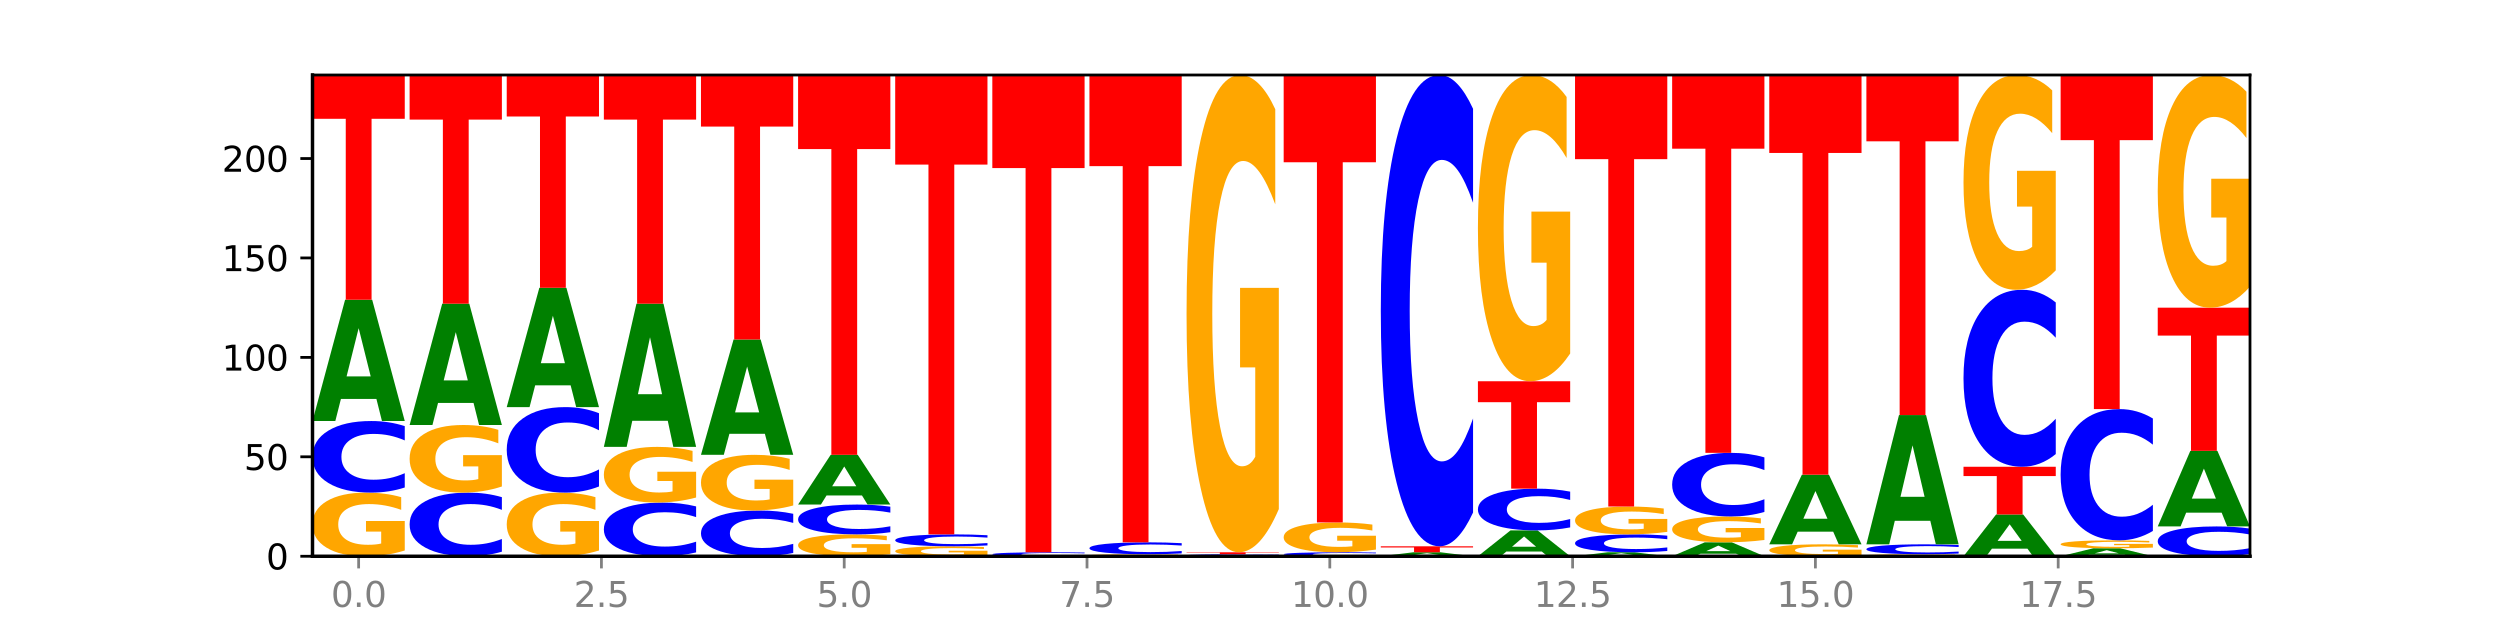<?xml version="1.0" encoding="utf-8" standalone="no"?>
<!DOCTYPE svg PUBLIC "-//W3C//DTD SVG 1.1//EN"
  "http://www.w3.org/Graphics/SVG/1.1/DTD/svg11.dtd">
<svg xmlns:xlink="http://www.w3.org/1999/xlink" width="720pt" height="180pt" viewBox="0 0 720 180" xmlns="http://www.w3.org/2000/svg" version="1.1">
 <defs>
  <style type="text/css">*{stroke-linejoin: round; stroke-linecap: butt}</style>
 </defs>
 <g id="figure_1">
  <g id="patch_1">
   <path d="M 0 180 
L 720 180 
L 720 0 
L 0 0 
z
" style="fill: #ffffff"/>
  </g>
  <g id="axes_1">
   <g id="patch_2">
    <path d="M 90 160.2 
L 648 160.2 
L 648 21.6 
L 90 21.6 
z
" style="fill: #ffffff"/>
   </g>
   <g id="line2d_1">
    <path d="M 90 160.2 
L 648 160.2 
" clip-path="url(#p5cc3c40a7f)" style="fill: none; stroke: #000000; stroke-width: 0.5; stroke-linecap: square"/>
   </g>
   <g id="patch_3">
    <path d="M 116.571 158.542 
Q 113.892 159.371 111.009 159.787 
Q 108.127 160.2 105.054 160.2 
Q 98.111 160.2 94.055 157.732 
Q 90 155.263 90 151.042 
Q 90 146.772 94.127 144.322 
Q 98.26 141.873 105.447 141.873 
Q 108.216 141.873 110.753 142.206 
Q 113.296 142.535 115.547 143.186 
L 115.547 146.84 
Q 113.225 146.003 110.926 145.59 
Q 108.627 145.174 106.317 145.174 
Q 102.041 145.174 99.725 146.696 
Q 97.408 148.214 97.408 151.042 
Q 97.408 153.844 99.641 155.373 
Q 101.874 156.899 105.983 156.899 
Q 107.103 156.899 108.062 156.812 
Q 109.02 156.721 109.783 156.532 
L 109.783 153.102 
L 105.406 153.102 
L 105.406 150.046 
L 116.571 150.046 
L 116.571 158.542 
z
" clip-path="url(#p5cc3c40a7f)" style="fill: #ffa600"/>
   </g>
   <g id="patch_4">
    <path d="M 116.571 140.395 
Q 114.349 141.127 111.945 141.498 
Q 109.542 141.873 106.924 141.873 
Q 99.118 141.873 94.559 139.096 
Q 90 136.319 90 131.57 
Q 90 126.804 94.559 124.031 
Q 99.118 121.255 106.924 121.255 
Q 109.542 121.255 111.945 121.629 
Q 114.349 122 116.571 122.732 
L 116.571 126.842 
Q 114.329 125.871 112.153 125.42 
Q 109.977 124.968 107.574 124.968 
Q 103.262 124.968 100.792 126.727 
Q 98.328 128.482 98.328 131.57 
Q 98.328 134.645 100.792 136.404 
Q 103.262 138.159 107.574 138.159 
Q 109.977 138.159 112.153 137.707 
Q 114.329 137.252 116.571 136.281 
L 116.571 140.395 
z
" clip-path="url(#p5cc3c40a7f)" style="fill: #0000ff"/>
   </g>
   <g id="patch_5">
    <path d="M 108.406 114.89 
L 98.187 114.89 
L 96.574 121.255 
L 90 121.255 
L 99.388 86.318 
L 107.184 86.318 
L 116.571 121.255 
L 110.003 121.255 
L 108.406 114.89 
z
M 99.817 108.406 
L 106.76 108.406 
L 103.294 94.509 
L 99.817 108.406 
z
" clip-path="url(#p5cc3c40a7f)" style="fill: #008000"/>
   </g>
   <g id="patch_6">
    <path d="M 90 21.6 
L 116.571 21.6 
L 116.571 34.222 
L 107.012 34.222 
L 107.012 86.318 
L 99.578 86.318 
L 99.578 34.222 
L 90 34.222 
L 90 21.6 
z
" clip-path="url(#p5cc3c40a7f)" style="fill: #ff0000"/>
   </g>
   <g id="patch_7">
    <path d="M 144.541 158.886 
Q 142.319 159.537 139.915 159.867 
Q 137.512 160.2 134.894 160.2 
Q 127.088 160.2 122.529 157.732 
Q 117.97 155.263 117.97 151.042 
Q 117.97 146.806 122.529 144.341 
Q 127.088 141.873 134.894 141.873 
Q 137.512 141.873 139.915 142.206 
Q 142.319 142.535 144.541 143.186 
L 144.541 146.84 
Q 142.299 145.977 140.123 145.575 
Q 137.947 145.174 135.544 145.174 
Q 131.232 145.174 128.762 146.738 
Q 126.298 148.297 126.298 151.042 
Q 126.298 153.775 128.762 155.339 
Q 131.232 156.899 135.544 156.899 
Q 137.947 156.899 140.123 156.497 
Q 142.299 156.092 144.541 155.229 
L 144.541 158.886 
z
" clip-path="url(#p5cc3c40a7f)" style="fill: #0000ff"/>
   </g>
   <g id="patch_8">
    <path d="M 144.541 140.111 
Q 141.862 140.992 138.979 141.434 
Q 136.097 141.873 133.024 141.873 
Q 126.081 141.873 122.025 139.25 
Q 117.97 136.627 117.97 132.142 
Q 117.97 127.605 122.097 125.003 
Q 126.23 122.4 133.417 122.4 
Q 136.186 122.4 138.723 122.754 
Q 141.266 123.104 143.517 123.796 
L 143.517 127.677 
Q 141.195 126.789 138.896 126.35 
Q 136.597 125.908 134.287 125.908 
Q 130.011 125.908 127.695 127.525 
Q 125.378 129.138 125.378 132.142 
Q 125.378 135.119 127.611 136.744 
Q 129.844 138.365 133.953 138.365 
Q 135.073 138.365 136.032 138.273 
Q 136.99 138.176 137.753 137.975 
L 137.753 134.331 
L 133.376 134.331 
L 133.376 131.084 
L 144.541 131.084 
L 144.541 140.111 
z
" clip-path="url(#p5cc3c40a7f)" style="fill: #ffa600"/>
   </g>
   <g id="patch_9">
    <path d="M 136.376 116.036 
L 126.157 116.036 
L 124.544 122.4 
L 117.97 122.4 
L 127.358 87.464 
L 135.154 87.464 
L 144.541 122.4 
L 137.973 122.4 
L 136.376 116.036 
z
M 127.787 109.552 
L 134.73 109.552 
L 131.264 95.655 
L 127.787 109.552 
z
" clip-path="url(#p5cc3c40a7f)" style="fill: #008000"/>
   </g>
   <g id="patch_10">
    <path d="M 117.97 21.6 
L 144.541 21.6 
L 144.541 34.445 
L 134.982 34.445 
L 134.982 87.464 
L 127.548 87.464 
L 127.548 34.445 
L 117.97 34.445 
L 117.97 21.6 
z
" clip-path="url(#p5cc3c40a7f)" style="fill: #ff0000"/>
   </g>
   <g id="patch_11">
    <path d="M 172.511 158.542 
Q 169.832 159.371 166.949 159.787 
Q 164.067 160.2 160.994 160.2 
Q 154.051 160.2 149.995 157.732 
Q 145.94 155.263 145.94 151.042 
Q 145.94 146.772 150.067 144.322 
Q 154.2 141.873 161.387 141.873 
Q 164.156 141.873 166.693 142.206 
Q 169.236 142.535 171.487 143.186 
L 171.487 146.84 
Q 169.165 146.003 166.866 145.59 
Q 164.567 145.174 162.257 145.174 
Q 157.981 145.174 155.664 146.696 
Q 153.348 148.214 153.348 151.042 
Q 153.348 153.844 155.581 155.373 
Q 157.814 156.899 161.923 156.899 
Q 163.043 156.899 164.002 156.812 
Q 164.96 156.721 165.723 156.532 
L 165.723 153.102 
L 161.346 153.102 
L 161.346 150.046 
L 172.511 150.046 
L 172.511 158.542 
z
" clip-path="url(#p5cc3c40a7f)" style="fill: #ffa600"/>
   </g>
   <g id="patch_12">
    <path d="M 172.511 140.107 
Q 170.289 140.982 167.885 141.425 
Q 165.482 141.873 162.864 141.873 
Q 155.058 141.873 150.499 138.556 
Q 145.94 135.239 145.94 129.567 
Q 145.94 123.874 150.499 120.562 
Q 155.058 117.245 162.864 117.245 
Q 165.482 117.245 167.885 117.693 
Q 170.289 118.136 172.511 119.011 
L 172.511 123.92 
Q 170.269 122.76 168.093 122.221 
Q 165.917 121.682 163.514 121.682 
Q 159.202 121.682 156.732 123.783 
Q 154.268 125.878 154.268 129.567 
Q 154.268 133.24 156.732 135.341 
Q 159.202 137.437 163.514 137.437 
Q 165.917 137.437 168.093 136.897 
Q 170.269 136.353 172.511 135.193 
L 172.511 140.107 
z
" clip-path="url(#p5cc3c40a7f)" style="fill: #0000ff"/>
   </g>
   <g id="patch_13">
    <path d="M 164.346 110.985 
L 154.127 110.985 
L 152.513 117.245 
L 145.94 117.245 
L 155.328 82.882 
L 163.124 82.882 
L 172.511 117.245 
L 165.943 117.245 
L 164.346 110.985 
z
M 155.757 104.608 
L 162.7 104.608 
L 159.234 90.939 
L 155.757 104.608 
z
" clip-path="url(#p5cc3c40a7f)" style="fill: #008000"/>
   </g>
   <g id="patch_14">
    <path d="M 145.94 21.6 
L 172.511 21.6 
L 172.511 33.552 
L 162.952 33.552 
L 162.952 82.882 
L 155.518 82.882 
L 155.518 33.552 
L 145.94 33.552 
L 145.94 21.6 
z
" clip-path="url(#p5cc3c40a7f)" style="fill: #ff0000"/>
   </g>
   <g id="patch_15">
    <path d="M 200.481 159.092 
Q 198.259 159.641 195.855 159.919 
Q 193.452 160.2 190.834 160.2 
Q 183.028 160.2 178.469 158.117 
Q 173.91 156.035 173.91 152.473 
Q 173.91 148.899 178.469 146.819 
Q 183.028 144.736 190.834 144.736 
Q 193.452 144.736 195.855 145.017 
Q 198.259 145.295 200.481 145.845 
L 200.481 148.927 
Q 198.238 148.199 196.063 147.86 
Q 193.887 147.522 191.483 147.522 
Q 187.172 147.522 184.702 148.841 
Q 182.238 150.157 182.238 152.473 
Q 182.238 154.779 184.702 156.099 
Q 187.172 157.415 191.483 157.415 
Q 193.887 157.415 196.063 157.076 
Q 198.238 156.734 200.481 156.006 
L 200.481 159.092 
z
" clip-path="url(#p5cc3c40a7f)" style="fill: #0000ff"/>
   </g>
   <g id="patch_16">
    <path d="M 200.481 143.285 
Q 197.801 144.011 194.919 144.375 
Q 192.037 144.736 188.964 144.736 
Q 182.021 144.736 177.965 142.577 
Q 173.91 140.417 173.91 136.723 
Q 173.91 132.987 178.037 130.843 
Q 182.169 128.7 189.357 128.7 
Q 192.126 128.7 194.663 128.992 
Q 197.206 129.28 199.457 129.849 
L 199.457 133.046 
Q 197.134 132.314 194.836 131.953 
Q 192.537 131.589 190.227 131.589 
Q 185.951 131.589 183.634 132.92 
Q 181.318 134.249 181.318 136.723 
Q 181.318 139.174 183.551 140.513 
Q 185.784 141.848 189.893 141.848 
Q 191.013 141.848 191.971 141.772 
Q 192.93 141.692 193.692 141.526 
L 193.692 138.525 
L 189.315 138.525 
L 189.315 135.852 
L 200.481 135.852 
L 200.481 143.285 
z
" clip-path="url(#p5cc3c40a7f)" style="fill: #ffa600"/>
   </g>
   <g id="patch_17">
    <path d="M 192.316 121.188 
L 182.097 121.188 
L 180.483 128.7 
L 173.91 128.7 
L 183.298 87.464 
L 191.093 87.464 
L 200.481 128.7 
L 193.913 128.7 
L 192.316 121.188 
z
M 183.727 113.535 
L 190.67 113.535 
L 187.204 97.132 
L 183.727 113.535 
z
" clip-path="url(#p5cc3c40a7f)" style="fill: #008000"/>
   </g>
   <g id="patch_18">
    <path d="M 173.91 21.6 
L 200.481 21.6 
L 200.481 34.445 
L 190.922 34.445 
L 190.922 87.464 
L 183.488 87.464 
L 183.488 34.445 
L 173.91 34.445 
L 173.91 21.6 
z
" clip-path="url(#p5cc3c40a7f)" style="fill: #ff0000"/>
   </g>
   <g id="patch_19">
    <path d="M 228.451 159.256 
Q 226.228 159.724 223.825 159.961 
Q 221.422 160.2 218.804 160.2 
Q 210.998 160.2 206.439 158.426 
Q 201.88 156.652 201.88 153.618 
Q 201.88 150.573 206.439 148.801 
Q 210.998 147.027 218.804 147.027 
Q 221.422 147.027 223.825 147.267 
Q 226.228 147.503 228.451 147.971 
L 228.451 150.597 
Q 226.208 149.977 224.033 149.688 
Q 221.857 149.4 219.453 149.4 
Q 215.142 149.4 212.672 150.524 
Q 210.208 151.645 210.208 153.618 
Q 210.208 155.582 212.672 156.706 
Q 215.142 157.827 219.453 157.827 
Q 221.857 157.827 224.033 157.539 
Q 226.208 157.248 228.451 156.627 
L 228.451 159.256 
z
" clip-path="url(#p5cc3c40a7f)" style="fill: #0000ff"/>
   </g>
   <g id="patch_20">
    <path d="M 228.451 145.576 
Q 225.771 146.302 222.889 146.666 
Q 220.007 147.027 216.934 147.027 
Q 209.99 147.027 205.935 144.867 
Q 201.88 142.708 201.88 139.014 
Q 201.88 135.277 206.007 133.134 
Q 210.139 130.991 217.327 130.991 
Q 220.096 130.991 222.633 131.282 
Q 225.176 131.571 227.427 132.14 
L 227.427 135.337 
Q 225.104 134.605 222.806 134.244 
Q 220.507 133.88 218.197 133.88 
Q 213.921 133.88 211.604 135.211 
Q 209.288 136.54 209.288 139.014 
Q 209.288 141.465 211.521 142.804 
Q 213.754 144.139 217.863 144.139 
Q 218.983 144.139 219.941 144.062 
Q 220.9 143.983 221.662 143.817 
L 221.662 140.816 
L 217.285 140.816 
L 217.285 138.143 
L 228.451 138.143 
L 228.451 145.576 
z
" clip-path="url(#p5cc3c40a7f)" style="fill: #ffa600"/>
   </g>
   <g id="patch_21">
    <path d="M 220.286 124.94 
L 210.067 124.94 
L 208.453 130.991 
L 201.88 130.991 
L 211.267 97.773 
L 219.063 97.773 
L 228.451 130.991 
L 221.883 130.991 
L 220.286 124.94 
z
M 211.697 118.774 
L 218.64 118.774 
L 215.174 105.561 
L 211.697 118.774 
z
" clip-path="url(#p5cc3c40a7f)" style="fill: #008000"/>
   </g>
   <g id="patch_22">
    <path d="M 201.88 21.6 
L 228.451 21.6 
L 228.451 36.456 
L 218.892 36.456 
L 218.892 97.773 
L 211.458 97.773 
L 211.458 36.456 
L 201.88 36.456 
L 201.88 21.6 
z
" clip-path="url(#p5cc3c40a7f)" style="fill: #ff0000"/>
   </g>
   <g id="patch_23">
    <path d="M 256.421 159.63 
Q 253.741 159.915 250.859 160.058 
Q 247.977 160.2 244.904 160.2 
Q 237.96 160.2 233.905 159.351 
Q 229.85 158.503 229.85 157.052 
Q 229.85 155.584 233.976 154.742 
Q 238.109 153.9 245.297 153.9 
Q 248.066 153.9 250.603 154.015 
Q 253.146 154.128 255.397 154.352 
L 255.397 155.607 
Q 253.074 155.32 250.776 155.178 
Q 248.477 155.035 246.166 155.035 
Q 241.891 155.035 239.574 155.558 
Q 237.258 156.08 237.258 157.052 
Q 237.258 158.015 239.491 158.541 
Q 241.724 159.065 245.833 159.065 
Q 246.953 159.065 247.911 159.035 
Q 248.87 159.004 249.632 158.939 
L 249.632 157.76 
L 245.255 157.76 
L 245.255 156.71 
L 256.421 156.71 
L 256.421 159.63 
z
" clip-path="url(#p5cc3c40a7f)" style="fill: #ffa600"/>
   </g>
   <g id="patch_24">
    <path d="M 256.421 153.284 
Q 254.198 153.589 251.795 153.744 
Q 249.392 153.9 246.774 153.9 
Q 238.968 153.9 234.409 152.743 
Q 229.85 151.586 229.85 149.607 
Q 229.85 147.621 234.409 146.466 
Q 238.968 145.309 246.774 145.309 
Q 249.392 145.309 251.795 145.465 
Q 254.198 145.62 256.421 145.925 
L 256.421 147.637 
Q 254.178 147.233 252.003 147.045 
Q 249.827 146.857 247.423 146.857 
Q 243.112 146.857 240.642 147.589 
Q 238.178 148.321 238.178 149.607 
Q 238.178 150.888 240.642 151.621 
Q 243.112 152.353 247.423 152.353 
Q 249.827 152.353 252.003 152.164 
Q 254.178 151.975 256.421 151.57 
L 256.421 153.284 
z
" clip-path="url(#p5cc3c40a7f)" style="fill: #0000ff"/>
   </g>
   <g id="patch_25">
    <path d="M 248.256 142.701 
L 238.037 142.701 
L 236.423 145.309 
L 229.85 145.309 
L 239.237 130.991 
L 247.033 130.991 
L 256.421 145.309 
L 249.853 145.309 
L 248.256 142.701 
z
M 239.667 140.043 
L 246.61 140.043 
L 243.143 134.348 
L 239.667 140.043 
z
" clip-path="url(#p5cc3c40a7f)" style="fill: #008000"/>
   </g>
   <g id="patch_26">
    <path d="M 229.85 21.6 
L 256.421 21.6 
L 256.421 42.934 
L 246.862 42.934 
L 246.862 130.991 
L 239.428 130.991 
L 239.428 42.934 
L 229.85 42.934 
L 229.85 21.6 
z
" clip-path="url(#p5cc3c40a7f)" style="fill: #ff0000"/>
   </g>
   <g id="patch_27">
    <path d="M 284.391 159.941 
Q 281.711 160.07 278.829 160.136 
Q 275.947 160.2 272.874 160.2 
Q 265.93 160.2 261.875 159.814 
Q 257.82 159.429 257.82 158.769 
Q 257.82 158.102 261.946 157.719 
Q 266.079 157.336 273.267 157.336 
Q 276.036 157.336 278.573 157.388 
Q 281.116 157.44 283.367 157.542 
L 283.367 158.112 
Q 281.044 157.982 278.746 157.917 
Q 276.447 157.852 274.136 157.852 
Q 269.861 157.852 267.544 158.09 
Q 265.228 158.327 265.228 158.769 
Q 265.228 159.207 267.461 159.446 
Q 269.694 159.684 273.803 159.684 
Q 274.922 159.684 275.881 159.671 
Q 276.84 159.656 277.602 159.627 
L 277.602 159.091 
L 273.225 159.091 
L 273.225 158.613 
L 284.391 158.613 
L 284.391 159.941 
z
" clip-path="url(#p5cc3c40a7f)" style="fill: #ffa600"/>
   </g>
   <g id="patch_28">
    <path d="M 284.391 157.09 
Q 282.168 157.212 279.765 157.274 
Q 277.361 157.336 274.744 157.336 
Q 266.938 157.336 262.379 156.874 
Q 257.82 156.411 257.82 155.619 
Q 257.82 154.825 262.379 154.363 
Q 266.938 153.9 274.744 153.9 
Q 277.361 153.9 279.765 153.962 
Q 282.168 154.024 284.391 154.146 
L 284.391 154.831 
Q 282.148 154.669 279.972 154.594 
Q 277.797 154.519 275.393 154.519 
Q 271.082 154.519 268.611 154.812 
Q 266.148 155.105 266.148 155.619 
Q 266.148 156.132 268.611 156.425 
Q 271.082 156.717 275.393 156.717 
Q 277.797 156.717 279.972 156.642 
Q 282.148 156.566 284.391 156.404 
L 284.391 157.09 
z
" clip-path="url(#p5cc3c40a7f)" style="fill: #0000ff"/>
   </g>
   <g id="patch_29">
    <path d="M 257.82 21.6 
L 284.391 21.6 
L 284.391 47.402 
L 274.831 47.402 
L 274.831 153.9 
L 267.398 153.9 
L 267.398 47.402 
L 257.82 47.402 
L 257.82 21.6 
z
" clip-path="url(#p5cc3c40a7f)" style="fill: #ff0000"/>
   </g>
   <g id="patch_30">
    <path d="M 312.361 160.118 
Q 310.138 160.159 307.735 160.179 
Q 305.331 160.2 302.714 160.2 
Q 294.908 160.2 290.349 160.046 
Q 285.789 159.891 285.789 159.628 
Q 285.789 159.363 290.349 159.209 
Q 294.908 159.055 302.714 159.055 
Q 305.331 159.055 307.735 159.075 
Q 310.138 159.096 312.361 159.137 
L 312.361 159.365 
Q 310.118 159.311 307.942 159.286 
Q 305.767 159.261 303.363 159.261 
Q 299.052 159.261 296.581 159.359 
Q 294.118 159.456 294.118 159.628 
Q 294.118 159.798 296.581 159.896 
Q 299.052 159.994 303.363 159.994 
Q 305.767 159.994 307.942 159.969 
Q 310.118 159.943 312.361 159.889 
L 312.361 160.118 
z
" clip-path="url(#p5cc3c40a7f)" style="fill: #0000ff"/>
   </g>
   <g id="patch_31">
    <path d="M 285.789 21.6 
L 312.361 21.6 
L 312.361 48.407 
L 302.801 48.407 
L 302.801 159.055 
L 295.368 159.055 
L 295.368 48.407 
L 285.789 48.407 
L 285.789 21.6 
z
" clip-path="url(#p5cc3c40a7f)" style="fill: #ff0000"/>
   </g>
   <g id="patch_32">
    <path d="M 340.331 160.148 
Q 337.651 160.174 334.769 160.187 
Q 331.887 160.2 328.814 160.2 
Q 321.87 160.2 317.815 160.123 
Q 313.759 160.046 313.759 159.914 
Q 313.759 159.78 317.886 159.704 
Q 322.019 159.627 329.207 159.627 
Q 331.976 159.627 334.513 159.638 
Q 337.056 159.648 339.307 159.668 
L 339.307 159.782 
Q 336.984 159.756 334.685 159.743 
Q 332.387 159.73 330.076 159.73 
Q 325.801 159.73 323.484 159.778 
Q 321.167 159.825 321.167 159.914 
Q 321.167 160.001 323.401 160.049 
Q 325.634 160.097 329.743 160.097 
Q 330.862 160.097 331.821 160.094 
Q 332.78 160.091 333.542 160.085 
L 333.542 159.978 
L 329.165 159.978 
L 329.165 159.883 
L 340.331 159.883 
L 340.331 160.148 
z
" clip-path="url(#p5cc3c40a7f)" style="fill: #ffa600"/>
   </g>
   <g id="patch_33">
    <path d="M 340.331 159.381 
Q 338.108 159.503 335.705 159.565 
Q 333.301 159.627 330.684 159.627 
Q 322.878 159.627 318.319 159.164 
Q 313.759 158.702 313.759 157.91 
Q 313.759 157.116 318.319 156.654 
Q 322.878 156.191 330.684 156.191 
Q 333.301 156.191 335.705 156.253 
Q 338.108 156.315 340.331 156.437 
L 340.331 157.122 
Q 338.088 156.96 335.912 156.885 
Q 333.737 156.81 331.333 156.81 
Q 327.022 156.81 324.551 157.103 
Q 322.088 157.396 322.088 157.91 
Q 322.088 158.423 324.551 158.716 
Q 327.022 159.008 331.333 159.008 
Q 333.737 159.008 335.912 158.933 
Q 338.088 158.857 340.331 158.695 
L 340.331 159.381 
z
" clip-path="url(#p5cc3c40a7f)" style="fill: #0000ff"/>
   </g>
   <g id="patch_34">
    <path d="M 313.759 21.6 
L 340.331 21.6 
L 340.331 47.849 
L 330.771 47.849 
L 330.771 156.191 
L 323.337 156.191 
L 323.337 47.849 
L 313.759 47.849 
L 313.759 21.6 
z
" clip-path="url(#p5cc3c40a7f)" style="fill: #ff0000"/>
   </g>
   <g id="patch_35">
    <path d="M 368.301 160.159 
Q 366.078 160.179 363.675 160.19 
Q 361.271 160.2 358.654 160.2 
Q 350.848 160.2 346.288 160.123 
Q 341.729 160.046 341.729 159.914 
Q 341.729 159.781 346.288 159.704 
Q 350.848 159.627 358.654 159.627 
Q 361.271 159.627 363.675 159.638 
Q 366.078 159.648 368.301 159.668 
L 368.301 159.782 
Q 366.058 159.756 363.882 159.743 
Q 361.706 159.73 359.303 159.73 
Q 354.992 159.73 352.521 159.779 
Q 350.058 159.828 350.058 159.914 
Q 350.058 159.999 352.521 160.048 
Q 354.992 160.097 359.303 160.097 
Q 361.706 160.097 363.882 160.084 
Q 366.058 160.072 368.301 160.045 
L 368.301 160.159 
z
" clip-path="url(#p5cc3c40a7f)" style="fill: #0000ff"/>
   </g>
   <g id="patch_36">
    <path d="M 341.729 159.055 
L 368.301 159.055 
L 368.301 159.166 
L 358.741 159.166 
L 358.741 159.627 
L 351.307 159.627 
L 351.307 159.166 
L 341.729 159.166 
L 341.729 159.055 
z
" clip-path="url(#p5cc3c40a7f)" style="fill: #ff0000"/>
   </g>
   <g id="patch_37">
    <path d="M 368.301 146.618 
Q 365.621 152.836 362.739 155.96 
Q 359.856 159.055 356.784 159.055 
Q 349.84 159.055 345.785 140.542 
Q 341.729 122.029 341.729 90.37 
Q 341.729 58.342 345.856 39.971 
Q 349.989 21.6 357.177 21.6 
Q 359.946 21.6 362.483 24.099 
Q 365.025 26.569 367.276 31.453 
L 367.276 58.853 
Q 364.954 52.578 362.655 49.483 
Q 360.357 46.359 358.046 46.359 
Q 353.77 46.359 351.454 57.774 
Q 349.137 69.16 349.137 90.37 
Q 349.137 111.381 351.371 122.852 
Q 353.604 134.295 357.713 134.295 
Q 358.832 134.295 359.791 133.642 
Q 360.75 132.961 361.512 131.541 
L 361.512 105.816 
L 357.135 105.816 
L 357.135 82.902 
L 368.301 82.902 
L 368.301 146.618 
z
" clip-path="url(#p5cc3c40a7f)" style="fill: #ffa600"/>
   </g>
   <g id="patch_38">
    <path d="M 396.271 160.118 
Q 394.048 160.159 391.645 160.179 
Q 389.241 160.2 386.624 160.2 
Q 378.817 160.2 374.258 160.046 
Q 369.699 159.891 369.699 159.628 
Q 369.699 159.363 374.258 159.209 
Q 378.817 159.055 386.624 159.055 
Q 389.241 159.055 391.645 159.075 
Q 394.048 159.096 396.271 159.137 
L 396.271 159.365 
Q 394.028 159.311 391.852 159.286 
Q 389.676 159.261 387.273 159.261 
Q 382.962 159.261 380.491 159.359 
Q 378.028 159.456 378.028 159.628 
Q 378.028 159.798 380.491 159.896 
Q 382.962 159.994 387.273 159.994 
Q 389.676 159.994 391.852 159.969 
Q 394.028 159.943 396.271 159.889 
L 396.271 160.118 
z
" clip-path="url(#p5cc3c40a7f)" style="fill: #0000ff"/>
   </g>
   <g id="patch_39">
    <path d="M 396.271 158.277 
Q 393.591 158.666 390.709 158.861 
Q 387.826 159.055 384.754 159.055 
Q 377.81 159.055 373.755 157.897 
Q 369.699 156.74 369.699 154.762 
Q 369.699 152.76 373.826 151.612 
Q 377.959 150.464 385.147 150.464 
Q 387.916 150.464 390.453 150.62 
Q 392.995 150.774 395.246 151.079 
L 395.246 152.792 
Q 392.924 152.4 390.625 152.206 
Q 388.327 152.011 386.016 152.011 
Q 381.74 152.011 379.424 152.724 
Q 377.107 153.436 377.107 154.762 
Q 377.107 156.075 379.34 156.792 
Q 381.574 157.507 385.683 157.507 
Q 386.802 157.507 387.761 157.466 
Q 388.72 157.424 389.482 157.335 
L 389.482 155.727 
L 385.105 155.727 
L 385.105 154.295 
L 396.271 154.295 
L 396.271 158.277 
z
" clip-path="url(#p5cc3c40a7f)" style="fill: #ffa600"/>
   </g>
   <g id="patch_40">
    <path d="M 369.699 21.6 
L 396.271 21.6 
L 396.271 46.732 
L 386.711 46.732 
L 386.711 150.464 
L 379.277 150.464 
L 379.277 46.732 
L 369.699 46.732 
L 369.699 21.6 
z
" clip-path="url(#p5cc3c40a7f)" style="fill: #ff0000"/>
   </g>
   <g id="patch_41">
    <path d="M 416.075 159.991 
L 405.856 159.991 
L 404.243 160.2 
L 397.669 160.2 
L 407.057 159.055 
L 414.853 159.055 
L 424.241 160.2 
L 417.672 160.2 
L 416.075 159.991 
z
M 407.486 159.779 
L 414.429 159.779 
L 410.963 159.323 
L 407.486 159.779 
z
" clip-path="url(#p5cc3c40a7f)" style="fill: #008000"/>
   </g>
   <g id="patch_42">
    <path d="M 397.669 157.336 
L 424.241 157.336 
L 424.241 157.671 
L 414.681 157.671 
L 414.681 159.055 
L 407.247 159.055 
L 407.247 157.671 
L 397.669 157.671 
L 397.669 157.336 
z
" clip-path="url(#p5cc3c40a7f)" style="fill: #ff0000"/>
   </g>
   <g id="patch_43">
    <path d="M 424.241 147.607 
Q 422.018 152.43 419.615 154.869 
Q 417.211 157.336 414.593 157.336 
Q 406.787 157.336 402.228 139.055 
Q 397.669 120.774 397.669 89.51 
Q 397.669 58.135 402.228 39.881 
Q 406.787 21.6 414.593 21.6 
Q 417.211 21.6 419.615 24.067 
Q 422.018 26.507 424.241 31.33 
L 424.241 58.387 
Q 421.998 51.994 419.822 49.022 
Q 417.646 46.05 415.243 46.05 
Q 410.931 46.05 408.461 57.63 
Q 405.997 69.182 405.997 89.51 
Q 405.997 109.754 408.461 121.334 
Q 410.931 132.886 415.243 132.886 
Q 417.646 132.886 419.822 129.914 
Q 421.998 126.914 424.241 120.521 
L 424.241 147.607 
z
" clip-path="url(#p5cc3c40a7f)" style="fill: #0000ff"/>
   </g>
   <g id="patch_44">
    <path d="M 444.045 158.844 
L 433.826 158.844 
L 432.213 160.2 
L 425.639 160.2 
L 435.027 152.755 
L 442.823 152.755 
L 452.211 160.2 
L 445.642 160.2 
L 444.045 158.844 
z
M 435.456 157.462 
L 442.399 157.462 
L 438.933 154.5 
L 435.456 157.462 
z
" clip-path="url(#p5cc3c40a7f)" style="fill: #008000"/>
   </g>
   <g id="patch_45">
    <path d="M 452.211 151.892 
Q 449.988 152.32 447.584 152.536 
Q 445.181 152.755 442.563 152.755 
Q 434.757 152.755 430.198 151.135 
Q 425.639 149.515 425.639 146.745 
Q 425.639 143.965 430.198 142.347 
Q 434.757 140.727 442.563 140.727 
Q 445.181 140.727 447.584 140.946 
Q 449.988 141.162 452.211 141.589 
L 452.211 143.987 
Q 449.968 143.42 447.792 143.157 
Q 445.616 142.894 443.213 142.894 
Q 438.901 142.894 436.431 143.92 
Q 433.967 144.943 433.967 146.745 
Q 433.967 148.538 436.431 149.564 
Q 438.901 150.588 443.213 150.588 
Q 445.616 150.588 447.792 150.325 
Q 449.968 150.059 452.211 149.492 
L 452.211 151.892 
z
" clip-path="url(#p5cc3c40a7f)" style="fill: #0000ff"/>
   </g>
   <g id="patch_46">
    <path d="M 425.639 109.8 
L 452.211 109.8 
L 452.211 115.832 
L 442.651 115.832 
L 442.651 140.727 
L 435.217 140.727 
L 435.217 115.832 
L 425.639 115.832 
L 425.639 109.8 
z
" clip-path="url(#p5cc3c40a7f)" style="fill: #ff0000"/>
   </g>
   <g id="patch_47">
    <path d="M 452.211 101.82 
Q 449.531 105.81 446.649 107.814 
Q 443.766 109.8 440.693 109.8 
Q 433.75 109.8 429.694 97.921 
Q 425.639 86.042 425.639 65.727 
Q 425.639 45.176 429.766 33.388 
Q 433.899 21.6 441.086 21.6 
Q 443.856 21.6 446.392 23.203 
Q 448.935 24.788 451.186 27.922 
L 451.186 45.504 
Q 448.864 41.477 446.565 39.491 
Q 444.266 37.487 441.956 37.487 
Q 437.68 37.487 435.364 44.811 
Q 433.047 52.117 433.047 65.727 
Q 433.047 79.21 435.28 86.57 
Q 437.513 93.913 441.622 93.913 
Q 442.742 93.913 443.701 93.494 
Q 444.66 93.056 445.422 92.145 
L 445.422 75.639 
L 441.045 75.639 
L 441.045 60.936 
L 452.211 60.936 
L 452.211 101.82 
z
" clip-path="url(#p5cc3c40a7f)" style="fill: #ffa600"/>
   </g>
   <g id="patch_48">
    <path d="M 472.015 159.991 
L 461.796 159.991 
L 460.183 160.2 
L 453.609 160.2 
L 462.997 159.055 
L 470.793 159.055 
L 480.18 160.2 
L 473.612 160.2 
L 472.015 159.991 
z
M 463.426 159.779 
L 470.369 159.779 
L 466.903 159.323 
L 463.426 159.779 
z
" clip-path="url(#p5cc3c40a7f)" style="fill: #008000"/>
   </g>
   <g id="patch_49">
    <path d="M 480.18 158.685 
Q 477.958 158.868 475.554 158.961 
Q 473.151 159.055 470.533 159.055 
Q 462.727 159.055 458.168 158.36 
Q 453.609 157.666 453.609 156.479 
Q 453.609 155.287 458.168 154.594 
Q 462.727 153.9 470.533 153.9 
Q 473.151 153.9 475.554 153.994 
Q 477.958 154.086 480.18 154.269 
L 480.18 155.297 
Q 477.938 155.054 475.762 154.941 
Q 473.586 154.828 471.183 154.828 
Q 466.871 154.828 464.401 155.268 
Q 461.937 155.707 461.937 156.479 
Q 461.937 157.248 464.401 157.687 
Q 466.871 158.126 471.183 158.126 
Q 473.586 158.126 475.762 158.013 
Q 477.938 157.899 480.18 157.657 
L 480.18 158.685 
z
" clip-path="url(#p5cc3c40a7f)" style="fill: #0000ff"/>
   </g>
   <g id="patch_50">
    <path d="M 480.18 153.175 
Q 477.501 153.537 474.618 153.719 
Q 471.736 153.9 468.663 153.9 
Q 461.72 153.9 457.664 152.82 
Q 453.609 151.74 453.609 149.893 
Q 453.609 148.025 457.736 146.953 
Q 461.869 145.882 469.056 145.882 
Q 471.826 145.882 474.362 146.028 
Q 476.905 146.172 479.156 146.457 
L 479.156 148.055 
Q 476.834 147.689 474.535 147.508 
Q 472.236 147.326 469.926 147.326 
Q 465.65 147.326 463.334 147.992 
Q 461.017 148.656 461.017 149.893 
Q 461.017 151.119 463.25 151.788 
Q 465.483 152.456 469.592 152.456 
Q 470.712 152.456 471.671 152.418 
Q 472.629 152.378 473.392 152.295 
L 473.392 150.794 
L 469.015 150.794 
L 469.015 149.458 
L 480.18 149.458 
L 480.18 153.175 
z
" clip-path="url(#p5cc3c40a7f)" style="fill: #ffa600"/>
   </g>
   <g id="patch_51">
    <path d="M 453.609 21.6 
L 480.18 21.6 
L 480.18 45.838 
L 470.621 45.838 
L 470.621 145.882 
L 463.187 145.882 
L 463.187 45.838 
L 453.609 45.838 
L 453.609 21.6 
z
" clip-path="url(#p5cc3c40a7f)" style="fill: #ff0000"/>
   </g>
   <g id="patch_52">
    <path d="M 499.985 159.47 
L 489.766 159.47 
L 488.153 160.2 
L 481.579 160.2 
L 490.967 156.191 
L 498.763 156.191 
L 508.15 160.2 
L 501.582 160.2 
L 499.985 159.47 
z
M 491.396 158.726 
L 498.339 158.726 
L 494.873 157.131 
L 491.396 158.726 
z
" clip-path="url(#p5cc3c40a7f)" style="fill: #008000"/>
   </g>
   <g id="patch_53">
    <path d="M 508.15 155.517 
Q 505.471 155.854 502.588 156.023 
Q 499.706 156.191 496.633 156.191 
Q 489.69 156.191 485.634 155.188 
Q 481.579 154.185 481.579 152.47 
Q 481.579 150.736 485.706 149.741 
Q 489.839 148.745 497.026 148.745 
Q 499.795 148.745 502.332 148.881 
Q 504.875 149.015 507.126 149.279 
L 507.126 150.763 
Q 504.804 150.423 502.505 150.256 
Q 500.206 150.087 497.896 150.087 
Q 493.62 150.087 491.304 150.705 
Q 488.987 151.322 488.987 152.47 
Q 488.987 153.609 491.22 154.23 
Q 493.453 154.85 497.562 154.85 
Q 498.682 154.85 499.641 154.814 
Q 500.599 154.777 501.362 154.701 
L 501.362 153.307 
L 496.985 153.307 
L 496.985 152.066 
L 508.15 152.066 
L 508.15 155.517 
z
" clip-path="url(#p5cc3c40a7f)" style="fill: #ffa600"/>
   </g>
   <g id="patch_54">
    <path d="M 508.15 147.432 
Q 505.928 148.083 503.524 148.412 
Q 501.121 148.745 498.503 148.745 
Q 490.697 148.745 486.138 146.277 
Q 481.579 143.809 481.579 139.587 
Q 481.579 135.351 486.138 132.887 
Q 490.697 130.418 498.503 130.418 
Q 501.121 130.418 503.524 130.751 
Q 505.928 131.081 508.15 131.732 
L 508.15 135.385 
Q 505.908 134.522 503.732 134.121 
Q 501.556 133.719 499.153 133.719 
Q 494.841 133.719 492.371 135.283 
Q 489.907 136.843 489.907 139.587 
Q 489.907 142.321 492.371 143.884 
Q 494.841 145.444 499.153 145.444 
Q 501.556 145.444 503.732 145.043 
Q 505.908 144.638 508.15 143.775 
L 508.15 147.432 
z
" clip-path="url(#p5cc3c40a7f)" style="fill: #0000ff"/>
   </g>
   <g id="patch_55">
    <path d="M 481.579 21.6 
L 508.15 21.6 
L 508.15 42.823 
L 498.591 42.823 
L 498.591 130.418 
L 491.157 130.418 
L 491.157 42.823 
L 481.579 42.823 
L 481.579 21.6 
z
" clip-path="url(#p5cc3c40a7f)" style="fill: #ff0000"/>
   </g>
   <g id="patch_56">
    <path d="M 536.12 159.889 
Q 533.441 160.045 530.558 160.123 
Q 527.676 160.2 524.603 160.2 
Q 517.66 160.2 513.604 159.737 
Q 509.549 159.274 509.549 158.483 
Q 509.549 157.682 513.676 157.223 
Q 517.809 156.764 524.996 156.764 
Q 527.765 156.764 530.302 156.826 
Q 532.845 156.888 535.096 157.01 
L 535.096 157.695 
Q 532.774 157.538 530.475 157.461 
Q 528.176 157.383 525.866 157.383 
Q 521.59 157.383 519.273 157.668 
Q 516.957 157.953 516.957 158.483 
Q 516.957 159.008 519.19 159.295 
Q 521.423 159.581 525.532 159.581 
Q 526.652 159.581 527.611 159.565 
Q 528.569 159.548 529.332 159.512 
L 529.332 158.869 
L 524.955 158.869 
L 524.955 158.296 
L 536.12 158.296 
L 536.12 159.889 
z
" clip-path="url(#p5cc3c40a7f)" style="fill: #ffa600"/>
   </g>
   <g id="patch_57">
    <path d="M 527.955 153.112 
L 517.736 153.112 
L 516.122 156.764 
L 509.549 156.764 
L 518.937 136.718 
L 526.733 136.718 
L 536.12 156.764 
L 529.552 156.764 
L 527.955 153.112 
z
M 519.366 149.392 
L 526.309 149.392 
L 522.843 141.418 
L 519.366 149.392 
z
" clip-path="url(#p5cc3c40a7f)" style="fill: #008000"/>
   </g>
   <g id="patch_58">
    <path d="M 509.549 21.6 
L 536.12 21.6 
L 536.12 44.051 
L 526.561 44.051 
L 526.561 136.718 
L 519.127 136.718 
L 519.127 44.051 
L 509.549 44.051 
L 509.549 21.6 
z
" clip-path="url(#p5cc3c40a7f)" style="fill: #ff0000"/>
   </g>
   <g id="patch_59">
    <path d="M 564.09 160.148 
Q 561.41 160.174 558.528 160.187 
Q 555.646 160.2 552.573 160.2 
Q 545.63 160.2 541.574 160.123 
Q 537.519 160.046 537.519 159.914 
Q 537.519 159.78 541.646 159.704 
Q 545.778 159.627 552.966 159.627 
Q 555.735 159.627 558.272 159.638 
Q 560.815 159.648 563.066 159.668 
L 563.066 159.782 
Q 560.743 159.756 558.445 159.743 
Q 556.146 159.73 553.836 159.73 
Q 549.56 159.73 547.243 159.778 
Q 544.927 159.825 544.927 159.914 
Q 544.927 160.001 547.16 160.049 
Q 549.393 160.097 553.502 160.097 
Q 554.622 160.097 555.58 160.094 
Q 556.539 160.091 557.301 160.085 
L 557.301 159.978 
L 552.925 159.978 
L 552.925 159.883 
L 564.09 159.883 
L 564.09 160.148 
z
" clip-path="url(#p5cc3c40a7f)" style="fill: #ffa600"/>
   </g>
   <g id="patch_60">
    <path d="M 564.09 159.422 
Q 561.868 159.524 559.464 159.575 
Q 557.061 159.627 554.443 159.627 
Q 546.637 159.627 542.078 159.242 
Q 537.519 158.856 537.519 158.196 
Q 537.519 157.534 542.078 157.149 
Q 546.637 156.764 554.443 156.764 
Q 557.061 156.764 559.464 156.816 
Q 561.868 156.867 564.09 156.969 
L 564.09 157.54 
Q 561.847 157.405 559.672 157.342 
Q 557.496 157.279 555.092 157.279 
Q 550.781 157.279 548.311 157.524 
Q 545.847 157.767 545.847 158.196 
Q 545.847 158.623 548.311 158.868 
Q 550.781 159.111 555.092 159.111 
Q 557.496 159.111 559.672 159.049 
Q 561.847 158.985 564.09 158.851 
L 564.09 159.422 
z
" clip-path="url(#p5cc3c40a7f)" style="fill: #0000ff"/>
   </g>
   <g id="patch_61">
    <path d="M 555.925 149.982 
L 545.706 149.982 
L 544.092 156.764 
L 537.519 156.764 
L 546.907 119.536 
L 554.702 119.536 
L 564.09 156.764 
L 557.522 156.764 
L 555.925 149.982 
z
M 547.336 143.073 
L 554.279 143.073 
L 550.813 128.265 
L 547.336 143.073 
z
" clip-path="url(#p5cc3c40a7f)" style="fill: #008000"/>
   </g>
   <g id="patch_62">
    <path d="M 537.519 21.6 
L 564.09 21.6 
L 564.09 40.7 
L 554.531 40.7 
L 554.531 119.536 
L 547.097 119.536 
L 547.097 40.7 
L 537.519 40.7 
L 537.519 21.6 
z
" clip-path="url(#p5cc3c40a7f)" style="fill: #ff0000"/>
   </g>
   <g id="patch_63">
    <path d="M 583.895 158.009 
L 573.676 158.009 
L 572.062 160.2 
L 565.489 160.2 
L 574.876 148.173 
L 582.672 148.173 
L 592.06 160.2 
L 585.492 160.2 
L 583.895 158.009 
z
M 575.306 155.777 
L 582.249 155.777 
L 578.783 150.993 
L 575.306 155.777 
z
" clip-path="url(#p5cc3c40a7f)" style="fill: #008000"/>
   </g>
   <g id="patch_64">
    <path d="M 565.489 134.427 
L 592.06 134.427 
L 592.06 137.108 
L 582.501 137.108 
L 582.501 148.173 
L 575.067 148.173 
L 575.067 137.108 
L 565.489 137.108 
L 565.489 134.427 
z
" clip-path="url(#p5cc3c40a7f)" style="fill: #ff0000"/>
   </g>
   <g id="patch_65">
    <path d="M 592.06 130.774 
Q 589.837 132.585 587.434 133.501 
Q 585.031 134.427 582.413 134.427 
Q 574.607 134.427 570.048 127.562 
Q 565.489 120.697 565.489 108.957 
Q 565.489 97.174 570.048 90.32 
Q 574.607 83.455 582.413 83.455 
Q 585.031 83.455 587.434 84.381 
Q 589.837 85.297 592.06 87.108 
L 592.06 97.269 
Q 589.817 94.868 587.642 93.752 
Q 585.466 92.636 583.062 92.636 
Q 578.751 92.636 576.281 96.985 
Q 573.817 101.323 573.817 108.957 
Q 573.817 116.559 576.281 120.908 
Q 578.751 125.246 583.062 125.246 
Q 585.466 125.246 587.642 124.13 
Q 589.817 123.003 592.06 120.602 
L 592.06 130.774 
z
" clip-path="url(#p5cc3c40a7f)" style="fill: #0000ff"/>
   </g>
   <g id="patch_66">
    <path d="M 592.06 77.858 
Q 589.38 80.656 586.498 82.062 
Q 583.616 83.455 580.543 83.455 
Q 573.599 83.455 569.544 75.124 
Q 565.489 66.793 565.489 52.546 
Q 565.489 38.134 569.616 29.867 
Q 573.748 21.6 580.936 21.6 
Q 583.705 21.6 586.242 22.724 
Q 588.785 23.836 591.036 26.034 
L 591.036 38.364 
Q 588.713 35.54 586.415 34.147 
Q 584.116 32.742 581.806 32.742 
Q 577.53 32.742 575.213 37.878 
Q 572.897 43.002 572.897 52.546 
Q 572.897 62.002 575.13 67.164 
Q 577.363 72.313 581.472 72.313 
Q 582.592 72.313 583.55 72.019 
Q 584.509 71.712 585.271 71.073 
L 585.271 59.497 
L 580.894 59.497 
L 580.894 49.186 
L 592.06 49.186 
L 592.06 77.858 
z
" clip-path="url(#p5cc3c40a7f)" style="fill: #ffa600"/>
   </g>
   <g id="patch_67">
    <path d="M 611.865 159.783 
L 601.646 159.783 
L 600.032 160.2 
L 593.459 160.2 
L 602.846 157.909 
L 610.642 157.909 
L 620.03 160.2 
L 613.462 160.2 
L 611.865 159.783 
z
M 603.276 159.357 
L 610.219 159.357 
L 606.753 158.446 
L 603.276 159.357 
z
" clip-path="url(#p5cc3c40a7f)" style="fill: #008000"/>
   </g>
   <g id="patch_68">
    <path d="M 620.03 157.702 
Q 617.35 157.805 614.468 157.858 
Q 611.586 157.909 608.513 157.909 
Q 601.569 157.909 597.514 157.601 
Q 593.459 157.292 593.459 156.764 
Q 593.459 156.231 597.585 155.924 
Q 601.718 155.618 608.906 155.618 
Q 611.675 155.618 614.212 155.66 
Q 616.755 155.701 619.006 155.782 
L 619.006 156.239 
Q 616.683 156.134 614.385 156.083 
Q 612.086 156.031 609.775 156.031 
Q 605.5 156.031 603.183 156.221 
Q 600.867 156.411 600.867 156.764 
Q 600.867 157.115 603.1 157.306 
Q 605.333 157.496 609.442 157.496 
Q 610.562 157.496 611.52 157.486 
Q 612.479 157.474 613.241 157.451 
L 613.241 157.022 
L 608.864 157.022 
L 608.864 156.64 
L 620.03 156.64 
L 620.03 157.702 
z
" clip-path="url(#p5cc3c40a7f)" style="fill: #ffa600"/>
   </g>
   <g id="patch_69">
    <path d="M 620.03 152.909 
Q 617.807 154.252 615.404 154.931 
Q 613.001 155.618 610.383 155.618 
Q 602.577 155.618 598.018 150.527 
Q 593.459 145.436 593.459 136.73 
Q 593.459 127.992 598.018 122.909 
Q 602.577 117.818 610.383 117.818 
Q 613.001 117.818 615.404 118.505 
Q 617.807 119.185 620.03 120.528 
L 620.03 128.063 
Q 617.787 126.282 615.612 125.455 
Q 613.436 124.627 611.032 124.627 
Q 606.721 124.627 604.251 127.852 
Q 601.787 131.069 601.787 136.73 
Q 601.787 142.367 604.251 145.592 
Q 606.721 148.809 611.032 148.809 
Q 613.436 148.809 615.612 147.982 
Q 617.787 147.146 620.03 145.366 
L 620.03 152.909 
z
" clip-path="url(#p5cc3c40a7f)" style="fill: #0000ff"/>
   </g>
   <g id="patch_70">
    <path d="M 593.459 21.6 
L 620.03 21.6 
L 620.03 40.365 
L 610.471 40.365 
L 610.471 117.818 
L 603.037 117.818 
L 603.037 40.365 
L 593.459 40.365 
L 593.459 21.6 
z
" clip-path="url(#p5cc3c40a7f)" style="fill: #ff0000"/>
   </g>
   <g id="patch_71">
    <path d="M 648 159.584 
Q 645.777 159.889 643.374 160.044 
Q 640.971 160.2 638.353 160.2 
Q 630.547 160.2 625.988 159.043 
Q 621.429 157.886 621.429 155.907 
Q 621.429 153.921 625.988 152.766 
Q 630.547 151.609 638.353 151.609 
Q 640.971 151.609 643.374 151.765 
Q 645.777 151.92 648 152.225 
L 648 153.937 
Q 645.757 153.533 643.581 153.345 
Q 641.406 153.157 639.002 153.157 
Q 634.691 153.157 632.22 153.889 
Q 629.757 154.621 629.757 155.907 
Q 629.757 157.188 632.22 157.921 
Q 634.691 158.653 639.002 158.653 
Q 641.406 158.653 643.581 158.464 
Q 645.757 158.275 648 157.87 
L 648 159.584 
z
" clip-path="url(#p5cc3c40a7f)" style="fill: #0000ff"/>
   </g>
   <g id="patch_72">
    <path d="M 639.835 147.644 
L 629.616 147.644 
L 628.002 151.609 
L 621.429 151.609 
L 630.816 129.845 
L 638.612 129.845 
L 648 151.609 
L 641.432 151.609 
L 639.835 147.644 
z
M 631.245 143.605 
L 638.189 143.605 
L 634.722 134.948 
L 631.245 143.605 
z
" clip-path="url(#p5cc3c40a7f)" style="fill: #008000"/>
   </g>
   <g id="patch_73">
    <path d="M 621.429 88.609 
L 648 88.609 
L 648 96.651 
L 638.44 96.651 
L 638.44 129.845 
L 631.007 129.845 
L 631.007 96.651 
L 621.429 96.651 
L 621.429 88.609 
z
" clip-path="url(#p5cc3c40a7f)" style="fill: #ff0000"/>
   </g>
   <g id="patch_74">
    <path d="M 648 82.546 
Q 645.32 85.578 642.438 87.1 
Q 639.556 88.609 636.483 88.609 
Q 629.539 88.609 625.484 79.584 
Q 621.429 70.559 621.429 55.125 
Q 621.429 39.512 625.555 30.556 
Q 629.688 21.6 636.876 21.6 
Q 639.645 21.6 642.182 22.818 
Q 644.725 24.022 646.976 26.403 
L 646.976 39.761 
Q 644.653 36.702 642.355 35.193 
Q 640.056 33.67 637.745 33.67 
Q 633.47 33.67 631.153 39.235 
Q 628.837 44.785 628.837 55.125 
Q 628.837 65.368 631.07 70.961 
Q 633.303 76.539 637.412 76.539 
Q 638.531 76.539 639.49 76.221 
Q 640.449 75.888 641.211 75.196 
L 641.211 62.655 
L 636.834 62.655 
L 636.834 51.485 
L 648 51.485 
L 648 82.546 
z
" clip-path="url(#p5cc3c40a7f)" style="fill: #ffa600"/>
   </g>
   <g id="matplotlib.axis_1">
    <g id="xtick_1">
     <g id="line2d_2">
      <defs>
       <path id="m1c97c1ffcd" d="M 0 0 
L 0 3.5 
" style="stroke: #808080; stroke-width: 0.8"/>
      </defs>
      <g>
       <use xlink:href="#m1c97c1ffcd" x="103.286" y="160.2" style="fill: #808080; stroke: #808080; stroke-width: 0.8"/>
      </g>
     </g>
     <g id="text_1">
      <!-- 0.0 -->
      <g style="fill: #808080" transform="translate(95.334 174.798) scale(0.1 -0.1)">
       <defs>
        <path id="DejaVuSans-30" d="M 2034 4250 
Q 1547 4250 1301 3770 
Q 1056 3291 1056 2328 
Q 1056 1369 1301 889 
Q 1547 409 2034 409 
Q 2525 409 2770 889 
Q 3016 1369 3016 2328 
Q 3016 3291 2770 3770 
Q 2525 4250 2034 4250 
z
M 2034 4750 
Q 2819 4750 3233 4129 
Q 3647 3509 3647 2328 
Q 3647 1150 3233 529 
Q 2819 -91 2034 -91 
Q 1250 -91 836 529 
Q 422 1150 422 2328 
Q 422 3509 836 4129 
Q 1250 4750 2034 4750 
z
" transform="scale(0.016)"/>
        <path id="DejaVuSans-2e" d="M 684 794 
L 1344 794 
L 1344 0 
L 684 0 
L 684 794 
z
" transform="scale(0.016)"/>
       </defs>
       <use xlink:href="#DejaVuSans-30"/>
       <use xlink:href="#DejaVuSans-2e" x="63.623"/>
       <use xlink:href="#DejaVuSans-30" x="95.41"/>
      </g>
     </g>
    </g>
    <g id="xtick_2">
     <g id="line2d_3">
      <g>
       <use xlink:href="#m1c97c1ffcd" x="173.211" y="160.2" style="fill: #808080; stroke: #808080; stroke-width: 0.8"/>
      </g>
     </g>
     <g id="text_2">
      <!-- 2.5 -->
      <g style="fill: #808080" transform="translate(165.259 174.798) scale(0.1 -0.1)">
       <defs>
        <path id="DejaVuSans-32" d="M 1228 531 
L 3431 531 
L 3431 0 
L 469 0 
L 469 531 
Q 828 903 1448 1529 
Q 2069 2156 2228 2338 
Q 2531 2678 2651 2914 
Q 2772 3150 2772 3378 
Q 2772 3750 2511 3984 
Q 2250 4219 1831 4219 
Q 1534 4219 1204 4116 
Q 875 4013 500 3803 
L 500 4441 
Q 881 4594 1212 4672 
Q 1544 4750 1819 4750 
Q 2544 4750 2975 4387 
Q 3406 4025 3406 3419 
Q 3406 3131 3298 2873 
Q 3191 2616 2906 2266 
Q 2828 2175 2409 1742 
Q 1991 1309 1228 531 
z
" transform="scale(0.016)"/>
        <path id="DejaVuSans-35" d="M 691 4666 
L 3169 4666 
L 3169 4134 
L 1269 4134 
L 1269 2991 
Q 1406 3038 1543 3061 
Q 1681 3084 1819 3084 
Q 2600 3084 3056 2656 
Q 3513 2228 3513 1497 
Q 3513 744 3044 326 
Q 2575 -91 1722 -91 
Q 1428 -91 1123 -41 
Q 819 9 494 109 
L 494 744 
Q 775 591 1075 516 
Q 1375 441 1709 441 
Q 2250 441 2565 725 
Q 2881 1009 2881 1497 
Q 2881 1984 2565 2268 
Q 2250 2553 1709 2553 
Q 1456 2553 1204 2497 
Q 953 2441 691 2322 
L 691 4666 
z
" transform="scale(0.016)"/>
       </defs>
       <use xlink:href="#DejaVuSans-32"/>
       <use xlink:href="#DejaVuSans-2e" x="63.623"/>
       <use xlink:href="#DejaVuSans-35" x="95.41"/>
      </g>
     </g>
    </g>
    <g id="xtick_3">
     <g id="line2d_4">
      <g>
       <use xlink:href="#m1c97c1ffcd" x="243.135" y="160.2" style="fill: #808080; stroke: #808080; stroke-width: 0.8"/>
      </g>
     </g>
     <g id="text_3">
      <!-- 5.0 -->
      <g style="fill: #808080" transform="translate(235.184 174.798) scale(0.1 -0.1)">
       <use xlink:href="#DejaVuSans-35"/>
       <use xlink:href="#DejaVuSans-2e" x="63.623"/>
       <use xlink:href="#DejaVuSans-30" x="95.41"/>
      </g>
     </g>
    </g>
    <g id="xtick_4">
     <g id="line2d_5">
      <g>
       <use xlink:href="#m1c97c1ffcd" x="313.06" y="160.2" style="fill: #808080; stroke: #808080; stroke-width: 0.8"/>
      </g>
     </g>
     <g id="text_4">
      <!-- 7.5 -->
      <g style="fill: #808080" transform="translate(305.109 174.798) scale(0.1 -0.1)">
       <defs>
        <path id="DejaVuSans-37" d="M 525 4666 
L 3525 4666 
L 3525 4397 
L 1831 0 
L 1172 0 
L 2766 4134 
L 525 4134 
L 525 4666 
z
" transform="scale(0.016)"/>
       </defs>
       <use xlink:href="#DejaVuSans-37"/>
       <use xlink:href="#DejaVuSans-2e" x="63.623"/>
       <use xlink:href="#DejaVuSans-35" x="95.41"/>
      </g>
     </g>
    </g>
    <g id="xtick_5">
     <g id="line2d_6">
      <g>
       <use xlink:href="#m1c97c1ffcd" x="382.985" y="160.2" style="fill: #808080; stroke: #808080; stroke-width: 0.8"/>
      </g>
     </g>
     <g id="text_5">
      <!-- 10.0 -->
      <g style="fill: #808080" transform="translate(371.852 174.798) scale(0.1 -0.1)">
       <defs>
        <path id="DejaVuSans-31" d="M 794 531 
L 1825 531 
L 1825 4091 
L 703 3866 
L 703 4441 
L 1819 4666 
L 2450 4666 
L 2450 531 
L 3481 531 
L 3481 0 
L 794 0 
L 794 531 
z
" transform="scale(0.016)"/>
       </defs>
       <use xlink:href="#DejaVuSans-31"/>
       <use xlink:href="#DejaVuSans-30" x="63.623"/>
       <use xlink:href="#DejaVuSans-2e" x="127.246"/>
       <use xlink:href="#DejaVuSans-30" x="159.033"/>
      </g>
     </g>
    </g>
    <g id="xtick_6">
     <g id="line2d_7">
      <g>
       <use xlink:href="#m1c97c1ffcd" x="452.91" y="160.2" style="fill: #808080; stroke: #808080; stroke-width: 0.8"/>
      </g>
     </g>
     <g id="text_6">
      <!-- 12.5 -->
      <g style="fill: #808080" transform="translate(441.777 174.798) scale(0.1 -0.1)">
       <use xlink:href="#DejaVuSans-31"/>
       <use xlink:href="#DejaVuSans-32" x="63.623"/>
       <use xlink:href="#DejaVuSans-2e" x="127.246"/>
       <use xlink:href="#DejaVuSans-35" x="159.033"/>
      </g>
     </g>
    </g>
    <g id="xtick_7">
     <g id="line2d_8">
      <g>
       <use xlink:href="#m1c97c1ffcd" x="522.835" y="160.2" style="fill: #808080; stroke: #808080; stroke-width: 0.8"/>
      </g>
     </g>
     <g id="text_7">
      <!-- 15.0 -->
      <g style="fill: #808080" transform="translate(511.702 174.798) scale(0.1 -0.1)">
       <use xlink:href="#DejaVuSans-31"/>
       <use xlink:href="#DejaVuSans-35" x="63.623"/>
       <use xlink:href="#DejaVuSans-2e" x="127.246"/>
       <use xlink:href="#DejaVuSans-30" x="159.033"/>
      </g>
     </g>
    </g>
    <g id="xtick_8">
     <g id="line2d_9">
      <g>
       <use xlink:href="#m1c97c1ffcd" x="592.759" y="160.2" style="fill: #808080; stroke: #808080; stroke-width: 0.8"/>
      </g>
     </g>
     <g id="text_8">
      <!-- 17.5 -->
      <g style="fill: #808080" transform="translate(581.627 174.798) scale(0.1 -0.1)">
       <use xlink:href="#DejaVuSans-31"/>
       <use xlink:href="#DejaVuSans-37" x="63.623"/>
       <use xlink:href="#DejaVuSans-2e" x="127.246"/>
       <use xlink:href="#DejaVuSans-35" x="159.033"/>
      </g>
     </g>
    </g>
   </g>
   <g id="matplotlib.axis_2">
    <g id="ytick_1">
     <g id="line2d_10">
      <defs>
       <path id="m55fdab02b1" d="M 0 0 
L -3.5 0 
" style="stroke: #000000; stroke-width: 0.8"/>
      </defs>
      <g>
       <use xlink:href="#m55fdab02b1" x="90" y="160.2" style="stroke: #000000; stroke-width: 0.8"/>
      </g>
     </g>
     <g id="text_9">
      <!-- 0 -->
      <g transform="translate(76.638 163.999) scale(0.1 -0.1)">
       <use xlink:href="#DejaVuSans-30"/>
      </g>
     </g>
    </g>
    <g id="ytick_2">
     <g id="line2d_11">
      <g>
       <use xlink:href="#m55fdab02b1" x="90" y="131.564" style="stroke: #000000; stroke-width: 0.8"/>
      </g>
     </g>
     <g id="text_10">
      <!-- 50 -->
      <g transform="translate(70.275 135.363) scale(0.1 -0.1)">
       <use xlink:href="#DejaVuSans-35"/>
       <use xlink:href="#DejaVuSans-30" x="63.623"/>
      </g>
     </g>
    </g>
    <g id="ytick_3">
     <g id="line2d_12">
      <g>
       <use xlink:href="#m55fdab02b1" x="90" y="102.927" style="stroke: #000000; stroke-width: 0.8"/>
      </g>
     </g>
     <g id="text_11">
      <!-- 100 -->
      <g transform="translate(63.913 106.726) scale(0.1 -0.1)">
       <use xlink:href="#DejaVuSans-31"/>
       <use xlink:href="#DejaVuSans-30" x="63.623"/>
       <use xlink:href="#DejaVuSans-30" x="127.246"/>
      </g>
     </g>
    </g>
    <g id="ytick_4">
     <g id="line2d_13">
      <g>
       <use xlink:href="#m55fdab02b1" x="90" y="74.291" style="stroke: #000000; stroke-width: 0.8"/>
      </g>
     </g>
     <g id="text_12">
      <!-- 150 -->
      <g transform="translate(63.913 78.09) scale(0.1 -0.1)">
       <use xlink:href="#DejaVuSans-31"/>
       <use xlink:href="#DejaVuSans-35" x="63.623"/>
       <use xlink:href="#DejaVuSans-30" x="127.246"/>
      </g>
     </g>
    </g>
    <g id="ytick_5">
     <g id="line2d_14">
      <g>
       <use xlink:href="#m55fdab02b1" x="90" y="45.655" style="stroke: #000000; stroke-width: 0.8"/>
      </g>
     </g>
     <g id="text_13">
      <!-- 200 -->
      <g transform="translate(63.913 49.454) scale(0.1 -0.1)">
       <use xlink:href="#DejaVuSans-32"/>
       <use xlink:href="#DejaVuSans-30" x="63.623"/>
       <use xlink:href="#DejaVuSans-30" x="127.246"/>
      </g>
     </g>
    </g>
   </g>
   <g id="patch_75">
    <path d="M 90 160.2 
L 90 21.6 
" style="fill: none; stroke: #000000; stroke-linejoin: miter; stroke-linecap: square"/>
   </g>
   <g id="patch_76">
    <path d="M 648 160.2 
L 648 21.6 
" style="fill: none; stroke: #000000; stroke-width: 0.8; stroke-linejoin: miter; stroke-linecap: square"/>
   </g>
   <g id="patch_77">
    <path d="M 90 160.2 
L 648 160.2 
" style="fill: none; stroke: #000000; stroke-linejoin: miter; stroke-linecap: square"/>
   </g>
   <g id="patch_78">
    <path d="M 90 21.6 
L 648 21.6 
" style="fill: none; stroke: #000000; stroke-width: 0.8; stroke-linejoin: miter; stroke-linecap: square"/>
   </g>
  </g>
 </g>
 <defs>
  <clipPath id="p5cc3c40a7f">
   <rect x="90" y="21.6" width="558" height="138.6"/>
  </clipPath>
 </defs>
</svg>
